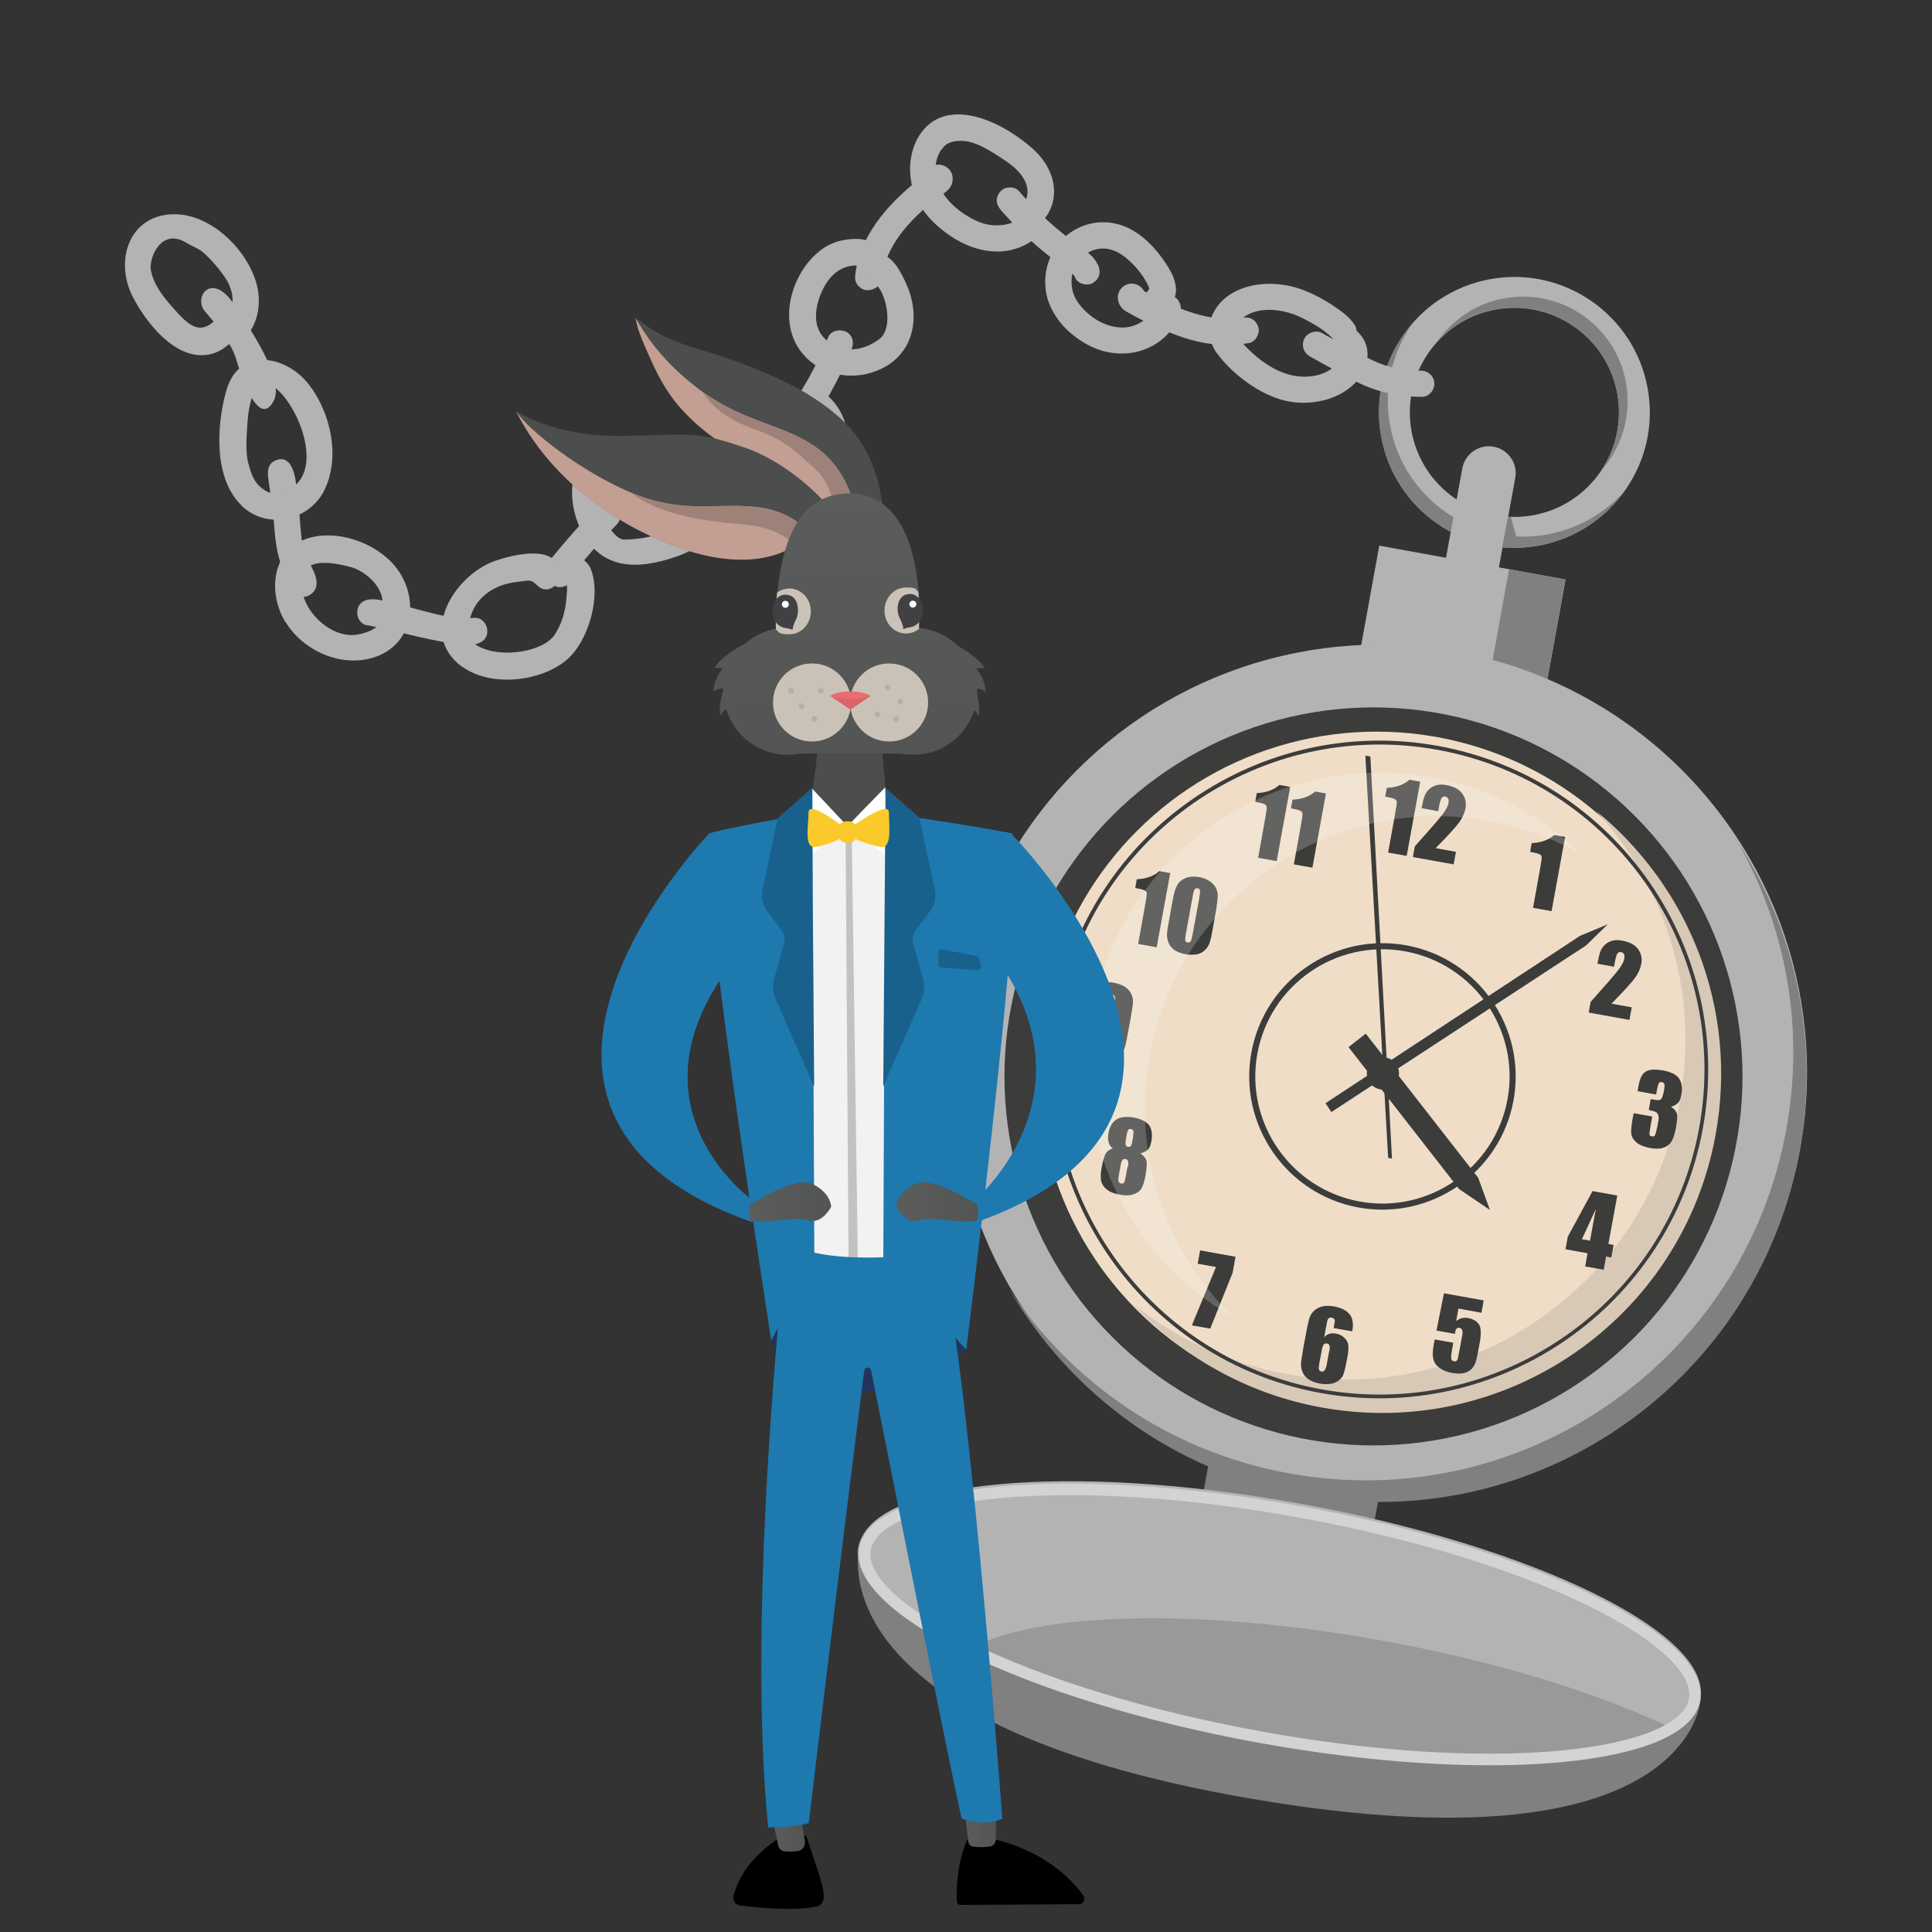 <?xml version="1.0" encoding="UTF-8"?>
<svg xmlns="http://www.w3.org/2000/svg" xmlns:xlink="http://www.w3.org/1999/xlink" version="1.1" viewBox="0 0 1000 1000">
  <rect x="0" y="0" width="1000" height="1000" fill="#333333" stroke="none"/>
  <defs>
    <style>
      .cls-1 {
        fill: #3c3c3b;
      }

      .cls-2 {
        fill: gray;
      }

      .cls-3 {
        fill: #414042;
      }

      .cls-4 {
        fill: url(#linear-gradient-5);
      }

      .cls-5 {
        fill: url(#linear-gradient-4);
      }

      .cls-6 {
        fill: url(#linear-gradient-3);
      }

      .cls-7 {
        fill: url(#linear-gradient-2);
      }

      .cls-8 {
        fill: #c29e93;
      }

      .cls-9 {
        fill: #4c4d4d;
      }

      .cls-10 {
        fill: #d8c8b6;
      }

      .cls-11 {
        fill: url(#linear-gradient);
      }

      .cls-12, .cls-13 {
        fill: #fff;
      }

      .cls-12, .cls-14 {
        opacity: .2;
      }

      .cls-15 {
        fill: #1e79af;
      }

      .cls-16 {
        fill: #f9ca29;
      }

      .cls-17 {
        fill: #db6468;
      }

      .cls-18 {
        fill: #b8afa4;
      }

      .cls-19 {
        fill: #efddc7;
      }

      .cls-20 {
        fill: #f2f2f2;
      }

      .cls-21 {
        fill: #b3b3b3;
      }

      .cls-22 {
        fill: #eb6b6f;
      }

      .cls-23 {
        fill: #2b4175;
      }

      .cls-24 {
        fill: #d3d3d3;
      }

      .cls-25 {
        fill: #999;
      }

      .cls-26 {
        fill: #9e8279;
      }

      .cls-27 {
        fill: #cac2b6;
      }
    </style>
    <linearGradient id="linear-gradient" x1="439.6" y1="255.4" x2="439.6" y2="389" gradientUnits="userSpaceOnUse">
      <stop offset="0" stop-color="#5b5c5c"/>
      <stop offset="1" stop-color="#535454"/>
    </linearGradient>
    <linearGradient id="linear-gradient-2" x1="398.2" y1="945.7" x2="416.6" y2="945.7" xlink:href="#linear-gradient"/>
    <linearGradient id="linear-gradient-3" x1="498.6" y1="942.2" x2="515.6" y2="942.2" xlink:href="#linear-gradient"/>
    <linearGradient id="linear-gradient-4" x1="464" y1="622.2" x2="506.5" y2="622.2" xlink:href="#linear-gradient"/>
    <linearGradient id="linear-gradient-5" x1="387.7" y1="622.2" x2="430.2" y2="622.2" xlink:href="#linear-gradient"/>
  </defs>
  <!-- Generator: Adobe Illustrator 28.6.0, SVG Export Plug-In . SVG Version: 1.2.0 Build 709)  -->
  <g>
    <g id="WienPLUS">
      <g>
        <path class="cls-2" d="M445,800s-26.7,91.7,202.6,131c229.2,39.3,232.7-51.8,232.7-51.8l-435.2-79.2h0Z"/>
        <path class="cls-21" d="M796.4,282.4c38-6.9,63.4-43.5,56.4-81.5-6.9-38-43.5-63.4-81.5-56.4-38,6.9-63.4,43.5-56.4,81.5,6.9,38,43.5,63.4,81.5,56.4ZM774.2,160.2c29.4-5.3,57.6,14.2,62.9,43.6,5.3,29.4-14.2,57.6-43.6,62.9-29.4,5.3-57.6-14.2-62.9-43.6-5.3-29.4,14.2-57.6,43.6-62.9Z"/>
        <path class="cls-2" d="M828.4,244.1c7.8-11.4,11.4-25.7,8.7-40.4-5.3-29.4-33.6-48.9-62.9-43.6-12.1,2.2-22.6,8.3-30.3,16.8,7.9-11.4,20.1-19.9,34.8-22.5,29.4-5.3,57.6,14.2,62.9,43.6,3.1,17.2-2.3,34.1-13.3,46.1Z"/>
        <path class="cls-2" d="M731.4,167c-10.6,14.9-15.5,33.9-11.9,53.2,6.9,38,43.5,63.4,81.5,56.4,16.1-2.9,29.9-11.2,39.9-22.5-10.2,14.3-25.8,24.9-44.5,28.3-38,6.9-74.6-18.4-81.5-56.4-4-22,2.8-43.4,16.5-59Z"/>
        <rect class="cls-21" x="707" y="290.8" width="98" height="67.7" transform="translate(70.3 -130.1) rotate(10.3)"/>
        <path class="cls-21" d="M771,319.7l-27.3-5,13.2-72.3c1.4-7.5,8.6-12.6,16.2-11.2h0c7.5,1.4,12.6,8.6,11.2,16.1l-13.2,72.3Z"/>
        <rect class="cls-2" x="775.6" y="297" width="29.6" height="58.4" transform="translate(71.1 -136.2) rotate(10.3)"/>
        <circle class="cls-21" cx="714" cy="555" r="221.3" transform="translate(-183.3 667.4) rotate(-45)"/>
        <path class="cls-2" d="M898.3,433.8c25.5,43.9,36.1,96.8,26.3,150.7-21.9,120.3-137.1,200-257.4,178.1-61.7-11.2-112.8-47-144.9-95.5,31.4,54.1,85.4,94.6,151.8,106.7,120.3,21.9,235.5-57.9,257.4-178.1,10.6-58.5-2.8-115.9-33.3-161.8Z"/>
        <circle class="cls-1" cx="710.9" cy="557.1" r="191" transform="translate(-185.7 665.9) rotate(-45)"/>
        <circle class="cls-19" cx="712.5" cy="554.1" r="175.4" transform="translate(-183.1 666.1) rotate(-45)"/>
        <path class="cls-10" d="M825.8,419.4c36.1,39.1,54,94.1,43.7,150.5-17.3,95.3-108.7,158.6-204,141.2-30-5.5-56.9-18.3-79-36.2,24.9,27,58.5,46.5,97.5,53.6,95.3,17.3,186.7-45.9,204-141.2,11.9-65.3-14-128.7-62.2-167.8Z"/>
        <path class="cls-1" d="M810.1,433.2l-7,38.4-9.6-1.7,3.7-20.6c.5-3,.8-4.8.8-5.4,0-.6-.3-1.2-.9-1.6-.6-.4-2-.8-4.2-1.2l-.9-.2.8-4.5c4.8-.2,8.7-1.6,11.7-4.2l5.6,1Z"/>
        <path class="cls-1" d="M844.6,521.4l-1.2,6.5-21.1-3.8,1-5.5c8.1-9.1,13-14.7,14.6-16.9,1.6-2.2,2.6-4,2.8-5.4s.2-1.9-.1-2.4c-.3-.6-.8-.9-1.5-1.1s-1.3,0-1.8.6c-.5.5-.8,1.6-1.2,3.3l-.7,3.7-8.6-1.6.3-1.4c.4-2.1.8-3.8,1.3-5,.4-1.2,1.2-2.3,2.3-3.4,1.1-1,2.4-1.7,3.9-2.1,1.5-.4,3.2-.4,5.2,0,3.8.7,6.5,2.2,8.1,4.4,1.6,2.2,2.2,4.8,1.6,7.7-.4,2.2-1.4,4.4-2.9,6.7-1.5,2.2-5.7,6.9-12.5,13.8l10.5,1.9Z"/>
        <path class="cls-1" d="M865,573c1.4.8,2.3,1.8,2.8,3,.5,1.2.4,3.9-.4,8-.6,3.1-1.3,5.4-2.3,6.9-1,1.6-2.4,2.6-4.3,3.2-1.9.6-4.1.6-6.8.1-3-.6-5.3-1.5-6.9-2.8-1.5-1.3-2.5-2.8-2.7-4.4-.3-1.6,0-4.2.6-7.8l.6-3,9.6,1.7-1.1,6.2c-.3,1.7-.4,2.7-.3,3.2.1.5.5.8,1.2.9s1.3,0,1.6-.6c.3-.5.7-2,1.2-4.4l.5-2.7c.3-1.5.3-2.6,0-3.3-.2-.7-.6-1.3-1.2-1.6-.6-.3-1.8-.7-3.7-1.1l1-5.6c2.3.4,3.7.6,4.3.5.6,0,1-.4,1.4-.9.3-.5.6-1.4.9-2.7l.4-2.1c.2-1.3.3-2.3,0-2.7-.2-.5-.6-.8-1.2-.9-.7-.1-1.2,0-1.5.4-.3.4-.6,1.3-.9,2.8l-.6,3.2-9.6-1.7.6-3.3c.7-3.7,2-6,3.9-7,1.9-1,4.7-1.1,8.3-.5,4.6.8,7.5,2.3,8.8,4.4,1.3,2.1,1.7,4.7,1.1,7.9s-1,3.6-1.7,4.5c-.8.8-1.9,1.5-3.6,2.1Z"/>
        <path class="cls-1" d="M837.1,618.8l-4.6,25.1,2.7.5-1.2,6.5-2.7-.5-1.2,6.8-9.6-1.7,1.2-6.8-11.4-2.1,1.2-6.5,12.8-23.6,12.7,2.3ZM823,642.1l3-16.3-7.2,15.6,4.2.8Z"/>
        <path class="cls-1" d="M767.9,673.4l-1.1,6.1-11.9-2.2-1.2,6.5c1.8-1.5,3.9-2,6.2-1.6s4.5,1.6,5.6,3.3c1.1,1.7,1.2,4.7.5,8.9l-1,5.5c-.5,2.7-1,4.7-1.5,5.9-.5,1.2-1.3,2.3-2.3,3.2-1.1.9-2.4,1.5-4,1.8-1.6.3-3.5.2-5.7-.2-2.5-.4-4.6-1.3-6.3-2.5-1.7-1.2-2.8-2.7-3.3-4.6-.5-1.9-.4-4.6.3-8.1l.4-2.1,9.6,1.7-.4,2.4c-.5,2.5-.7,4.3-.7,5.3,0,1.1.5,1.7,1.5,1.9s.9,0,1.2-.2c.3-.2.6-.5.7-.9,0-.3.4-1.8.9-4.5l1.4-7.6c.3-1.4.3-2.4,0-3-.2-.6-.7-.9-1.4-1.1s-.8,0-1.2.2c-.3.2-.6.5-.7.8-.1.3-.3,1-.5,2.1l-9.5-1.7,3.9-19.3,20.6,3.7Z"/>
        <path class="cls-1" d="M699.9,689.1l-9.6-1.7c.3-1.8.5-2.9.6-3.4,0-.5,0-.9-.4-1.3-.3-.4-.7-.6-1.3-.7s-.9,0-1.3.2-.6.6-.8,1.1c-.1.5-.3,1.4-.6,2.9l-1.1,6.1c.7-.9,1.5-1.6,2.6-1.9,1-.3,2.3-.4,3.6-.1,1.8.3,3.2,1.1,4.4,2.3,1.2,1.2,1.8,2.5,1.9,3.9.1,1.4,0,3.2-.4,5.5l-.6,3.1c-.5,2.7-1,4.7-1.4,5.9-.4,1.3-1.2,2.4-2.3,3.3-1.1,1-2.5,1.6-4.1,1.9-1.7.3-3.5.3-5.6,0s-4.6-1.2-6.1-2.2c-1.5-1-2.6-2.3-3.2-3.8-.6-1.5-.9-3-.8-4.5.1-1.5.6-4.4,1.3-8.6l1-5.3c.8-4.6,1.5-7.6,1.9-9.1.4-1.5,1.2-2.9,2.4-4.1,1.2-1.2,2.7-2,4.5-2.4,1.8-.4,3.8-.4,6,0,2.7.5,4.8,1.3,6.4,2.5,1.6,1.2,2.6,2.6,3,4.3.5,1.7.5,3.8,0,6.2ZM688.1,699.3c.2-1.4.3-2.3,0-2.9-.2-.6-.7-.9-1.3-1s-1.2,0-1.6.5c-.4.4-.7,1.3-1,2.7l-1.3,6.9c-.3,1.7-.4,2.8-.2,3.4.2.6.6.9,1.3,1s.9,0,1.4-.4c.5-.3.9-1.4,1.3-3.1l1.3-7.2Z"/>
        <path class="cls-1" d="M639.5,650.4l-1.5,8.4-11.6,28.9-9.5-1.7,12.5-30.2-9.5-1.7,1.3-6.9,18.3,3.3Z"/>
        <path class="cls-1" d="M590.4,597.1c1.3.8,2.2,1.9,2.8,3.1.6,1.3.4,4-.3,8.3-.6,3.1-1.3,5.3-2.1,6.7-.9,1.4-2.3,2.4-4.2,3-1.9.6-4.3.7-7.2.1-2.8-.5-5-1.4-6.5-2.6-1.5-1.2-2.5-2.6-2.9-4.2-.4-1.6-.4-4.2.3-7.6s1-4.3,1.6-6c.7-1.6,2-2.8,4.1-3.5-1.1-.8-1.8-1.8-2.2-3.2-.4-1.3-.4-3,0-4.9.6-3.3,2-5.6,4.1-6.9,2.1-1.3,5-1.6,8.7-1s7,2.2,8.3,4.2c1.3,2,1.6,4.7,1.1,7.9-.4,2.1-.9,3.5-1.6,4.3-.7.8-1.9,1.5-3.8,2.1ZM583.8,603.9c.3-1.5.3-2.5,0-3-.2-.5-.6-.9-1.3-1s-1.1,0-1.5.5c-.4.4-.7,1.4-1,2.9l-.9,5c-.3,1.7-.3,2.8-.1,3.3.2.5.7.9,1.3,1s1.2,0,1.5-.5c.3-.4.6-1.5.9-3.2l.9-4.9ZM586.5,587.9c.2-1.3.3-2.2.1-2.6-.2-.5-.6-.8-1.2-.9s-1.1,0-1.4.4c-.3.4-.6,1.2-.8,2.5l-.5,2.9c-.2,1.2-.2,2,0,2.5s.6.8,1.2.9,1.1,0,1.4-.4c.3-.4.6-1.3.8-2.6l.5-2.6Z"/>
        <path class="cls-1" d="M559.9,535.7l9.6,1.7c-.3,1.8-.5,2.9-.5,3.4,0,.5,0,.9.4,1.3.3.4.7.6,1.3.7s.9,0,1.3-.2c.4-.2.6-.6.7-1.1.1-.5.3-1.4.6-2.9l1.1-6.1c-.7.9-1.5,1.6-2.6,1.9-1,.3-2.3.4-3.7.1-1.8-.3-3.2-1.1-4.4-2.3-1.2-1.2-1.8-2.5-1.9-3.9-.1-1.4,0-3.2.4-5.5l.6-3.1c.5-2.7,1-4.7,1.4-5.9.5-1.3,1.2-2.4,2.3-3.3,1.1-1,2.5-1.6,4.1-1.9,1.7-.3,3.5-.3,5.6,0,2.6.5,4.6,1.2,6.1,2.2,1.5,1,2.6,2.3,3.3,3.8.7,1.5.9,3,.8,4.5-.1,1.5-.6,4.4-1.3,8.6l-1,5.3c-.8,4.6-1.4,7.6-1.9,9.1-.4,1.5-1.2,2.9-2.4,4.1-1.2,1.2-2.7,2-4.5,2.4-1.8.4-3.8.4-5.9,0s-4.8-1.3-6.4-2.5c-1.6-1.2-2.6-2.6-3-4.3-.5-1.7-.5-3.8,0-6.2ZM571.7,525.4c-.3,1.6-.3,2.6,0,3.1.3.5.7.7,1.2.8.7.1,1.2,0,1.6-.5.4-.4.7-1.3,1-2.7l1.3-6.9c.3-1.7.4-2.8.2-3.4-.2-.6-.6-.9-1.3-1s-.9,0-1.4.4c-.5.3-.9,1.4-1.3,3.1l-1.3,7.2Z"/>
        <path class="cls-1" d="M605.7,451.9l-7,38.4-9.6-1.7,3.7-20.6c.5-3,.8-4.8.8-5.4,0-.6-.3-1.2-.9-1.6-.6-.4-2-.8-4.2-1.2l-.9-.2.8-4.5c4.8-.2,8.7-1.6,11.7-4.2l5.6,1Z"/>
        <path class="cls-1" d="M629.7,469.7l-2.3,12.8c-.5,2.9-1.1,5-1.6,6.3-.6,1.3-1.4,2.4-2.6,3.4-1.2,1-2.6,1.6-4.1,1.8-1.5.2-3.1.2-4.9,0-2.3-.4-4.1-1-5.6-1.8-1.4-.8-2.5-1.9-3.2-3.1-.7-1.3-1.1-2.6-1.3-3.9-.2-1.3,0-3.3.5-6l2.4-13.4c.6-3.5,1.4-6.1,2.4-7.8.9-1.6,2.4-2.8,4.4-3.6,2-.7,4.3-.9,6.9-.4s3.9,1.1,5.4,2.1c1.5,1,2.6,2.2,3.2,3.4.6,1.2,1,2.5,1,3.9,0,1.4-.2,3.5-.7,6.4ZM620.7,464.7c.4-2,.5-3.3.4-3.9-.1-.5-.5-.9-1.2-1s-1.2,0-1.6.6c-.3.5-.7,1.7-1,3.7l-3.4,18.7c-.4,2.2-.5,3.6-.4,4.1.1.5.6.8,1.3.9s1.2,0,1.5-.6c.3-.5.6-1.7,1-3.6l3.5-19Z"/>
        <path class="cls-1" d="M667.8,407.3l-7,38.4-9.6-1.7,3.7-20.6c.5-3,.8-4.8.8-5.4,0-.6-.3-1.2-.9-1.6-.6-.4-2-.8-4.2-1.2l-.9-.2.8-4.5c4.8-.2,8.7-1.6,11.7-4.2l5.6,1Z"/>
        <path class="cls-1" d="M686.3,410.7l-7,38.4-9.6-1.7,3.7-20.6c.5-3,.8-4.8.8-5.4,0-.6-.3-1.2-.9-1.6-.6-.4-2-.8-4.2-1.2l-.9-.2.8-4.5c4.8-.2,8.7-1.6,11.7-4.2l5.6,1Z"/>
        <path class="cls-1" d="M735.1,404.6l-7,38.4-9.6-1.7,3.7-20.6c.5-3,.8-4.8.8-5.4,0-.6-.3-1.2-.9-1.6-.6-.4-2-.8-4.2-1.2l-.9-.2.8-4.5c4.8-.2,8.7-1.6,11.7-4.2l5.6,1Z"/>
        <path class="cls-1" d="M753.6,440.9l-1.2,6.5-21.1-3.8,1-5.5c8.1-9.1,13-14.7,14.6-16.9,1.6-2.2,2.6-4,2.8-5.4s.2-1.9-.1-2.4c-.3-.6-.8-.9-1.5-1.1s-1.3,0-1.8.6c-.5.5-.8,1.6-1.2,3.3l-.7,3.7-8.6-1.6.3-1.4c.4-2.1.8-3.8,1.3-5,.4-1.2,1.2-2.3,2.3-3.4,1.1-1,2.4-1.7,3.9-2.1,1.5-.4,3.2-.4,5.2,0,3.8.7,6.5,2.2,8.1,4.4,1.6,2.2,2.2,4.8,1.6,7.7-.4,2.2-1.4,4.4-2.9,6.7-1.5,2.2-5.7,6.9-12.5,13.8l10.5,1.9Z"/>
        <path class="cls-1" d="M724,557.1c-.8,4.5-5.2,7.5-9.7,6.7-4.5-.8-7.5-5.2-6.7-9.7.8-4.5,5.2-7.5,9.7-6.7,4.5.8,7.5,5.2,6.7,9.7Z"/>
        <polygon class="cls-1" points="686.1 571 689.1 575.6 820.9 489.4 832.2 478.4 817.8 484.4 686.1 571"/>
        <polygon class="cls-1" points="698 542 706.9 535 765.1 609.6 771.2 626.3 755.3 615.5 698 542"/>
        <path class="cls-1" d="M703.2,625c-37.4-6.8-62.3-42.8-55.5-80.2,6.8-37.4,42.8-62.3,80.2-55.5,37.4,6.8,62.3,42.8,55.5,80.2-6.8,37.4-42.8,62.3-80.2,55.5ZM727.3,492.4c-35.7-6.5-70,17.3-76.5,53-6.5,35.7,17.3,70,53,76.5,35.7,6.5,70-17.3,76.5-53,6.5-35.7-17.3-70-53-76.5Z"/>
        <path class="cls-1" d="M683.5,721c-92.3-16.8-153.8-105.6-137-197.9s105.6-153.8,197.9-137c92.3,16.8,153.8,105.6,137,197.9s-105.6,153.8-197.9,137ZM744.1,388.1c-91.3-16.6-179,44.1-195.6,135.4-16.6,91.3,44.1,179,135.4,195.6,91.3,16.6,179-44.1,195.6-135.4,16.6-91.3-44.1-179-135.4-195.6Z"/>
        <polygon class="cls-2" points="780.5 267.5 777.5 283.5 786.3 283.1 782 267.4 780.5 267.5"/>
        <path class="cls-1" d="M718.5,599.3c-.2-3-11.8-208.2-11.8-208.2l2.6.5,11.2,208.1-2-.4Z"/>
        <path class="cls-12" d="M595,546.5c14.9-82.1,93.6-136.5,175.7-121.6,17.5,3.2,33.7,9.2,48.3,17.6-20.8-20.1-47.5-34.6-78.1-40.1-82.1-14.9-160.7,39.5-175.7,121.6-11.8,64.6,19.5,127.1,73.3,158-34.9-33.9-52.9-84-43.5-135.5Z"/>
        <rect class="cls-2" x="623.1" y="763.3" width="89.8" height="22.7" transform="translate(149.4 -107.1) rotate(10.3)"/>
        <ellipse class="cls-25" cx="661.9" cy="840.7" rx="62.2" ry="221.2" transform="translate(-283.7 1341.4) rotate(-79.7)"/>
        <path class="cls-21" d="M716.1,849.3c60.4,11,113.7,27.8,151.1,46.2,7.3-4.6,11.8-10,12.9-16.3,6.1-33.8-86.3-78.9-206.5-100.8-120.2-21.9-222.6-12.2-228.8,21.6-3.1,16.8,18.3,36.4,55.4,54.6,32-20,118-23.1,215.8-5.3Z"/>
        <path class="cls-24" d="M672.5,785.5c57.6,10.5,110.5,26.6,149.1,45.4,35.3,17.2,55,35.3,52.6,48.4-2.4,13.1-27.2,23.1-66.3,26.8-42.7,4-97.9.5-155.5-10-57.6-10.5-110.5-26.6-149.1-45.4-35.3-17.2-55-35.3-52.6-48.4,2.4-13.1,27.2-23.1,66.3-26.8,42.7-4,97.9-.5,155.5,10h0ZM673.5,779.6c-120.2-21.9-222.6-12.2-228.8,21.6-6.1,33.8,86.3,78.9,206.5,100.8,120.2,21.9,222.6,12.2,228.8-21.6,6.1-33.8-86.3-78.9-206.5-100.8h0Z"/>
        <path class="cls-21" d="M630.2,183.2c3.8,5.2,8.8,9.9,14,13.8,5.6,4.2,11.5,7.5,18.1,9.6,6.7,2.1,13.7,2.4,20.6,1.1,7.3-1.3,14.7-5,19.6-10.7,3-3.6,5-7.7,5.3-12.4.4-4.8-1.5-9.5-5-12.8-.2-.2-.5-.4-.7-.6,0-1.1-.4-2.3-1.1-3.3-2.5-3.6-5.7-6.1-9.2-8.5-8.1-5.6-17.3-10.4-27.1-11.9-13.4-2.2-29.8,1.3-36.6,14.3-3.7,7-2.6,15.1,2,21.4ZM640.9,167c5.2-6.6,14.7-7.6,23-5.9,4.4.9,7.8,2.2,12.1,4.5,13.1,6.8,13.7,10.3,15.6,11.5,0,1.7.8,3.4,2.1,4.7,1,.9,1.2,3.4-1.7,6.6-5.9,6.4-15.8,7.8-24.4,5.6-5.3-1.4-10.7-4.3-15.1-7.7-3.2-2.5-6.3-5.3-9-8.3-5-5.3-4.6-7.9-2.6-11Z"/>
        <path class="cls-21" d="M582.9,161.2c4.8,2.9,10,5.3,15.1,7.7,9.3,4.3,19.2,8,29.5,9.2,6.5.7,12.8.6,19.2-.6,3.1-.6,5.8-5,4.5-8.5-1.3-3.5-4.1-5.3-8.5-4.5-2.3.4-8.3,1-14.3,0-9.5-1.4-17.9-4.7-26-8.6-3.2-1.6-7.1-3.6-10.2-5.2-1.3-2.4-3.8-4-6.6-3.9-3.3,0-6.3,2.6-6.9,5.8-.6,3.7,1.2,6.8,4.3,8.7Z"/>
        <path class="cls-21" d="M543,156.9c2.6,6.9,7.5,12.9,13.4,17.3,5.4,4.1,11.6,7.3,18.4,8.3,7.9,1.3,15.7,0,22.6-4,6.6-3.8,11.6-10.1,13.6-17.5.7-2.7-.6-5.7-2.9-7.3,0-.1.1-.3.1-.4.5-1.6.6-3.3.4-4.9-.5-3.6-1.9-6.8-3.8-9.9-6.5-10.6-16.2-20.8-28.5-23-7.2-1.3-14.6.1-20.9,4-12.5,7.6-17.6,23.8-12.4,37.4ZM554.7,147.4c-.5-6.4,1.8-12.2,7.1-15.8,5-3.4,10.6-4,16.3-1.2,7.8,3.8,15.5,14.3,16.8,19.1-.7.8-1.3,1.7-1.5,2.9-.4,1.6,0,3.8.9,5.2.7.9,1.6,1.7,2.7,2.3,0,0,0,0,0,.1-1.4,2.8-2.9,4.5-5.5,6.2-4.4,3-9.2,3.8-13.7,3.1-5.5-.9-10.4-3.2-15.2-7.5-4.3-4-7.5-8.4-7.9-14.4Z"/>
        <path class="cls-21" d="M568.1,136.8c-3-6.2-8-7.4-21-18.4-7.1-6-13.7-12.5-19.8-19.6-2.1-2.4-7.2-2.5-9.6.4-2.4,2.9-2.5,6.2.4,9.6,6,6.9,12.5,13.3,19.5,19.3,8.5,7.2,13.1,10,15.9,12.2,2.1,1.7,2.5,2.2,3.2,3.8,1.3,2.8,6.3,4.3,9.4,2.1,3-2.1,4-5.3,2.1-9.4h0Z"/>
        <path class="cls-21" d="M494.6,123.8c6.5,3.9,14,6.4,21.6,6.4,8.3,0,16.7-3.3,22.4-9.4,1.7-1.8,2.2-4.6,1.4-7,.2-.2.4-.4.6-.6,7.6-9.1,7.3-24.6-6.6-36.7-17-14.8-43.5-25.9-56.9-8.2-4.5,6-6.4,13.7-6,21.1.8,15.3,10.6,26.6,23.5,34.4ZM487.2,77.5c.9-.6,2-4.6,10.2-4.6,7.2,0,14.5,4.6,23,10.3,4.9,3.3,9.6,7.5,11.1,13.2.6,2.3.5,5.8-1.1,7.7-1.8,2.1,1.3,11.5-12.9,12.5-6.1.4-11.1-1.4-16.3-4.5-17.1-10.2-20.2-25.1-14.1-34.5Z"/>
        <path class="cls-21" d="M443.6,147.1c.9,1.4,2.6,2.7,4.2,3,3.3.6,7.7-1.3,8.2-5.1,2.4-17.6,14.3-30.8,28.2-41.7,2.3-1.8,5.1-3.4,7-5.6,2.6-2.9,2.6-7.8-.4-10.5-1.4-1.3-3.2-2-5.2-2-2.2,0-3.7,1-5.2,2.4-.8.7-1.3,1.7-1.6,2.7-17.3,13.3-33.1,29.6-36.1,51.6-.3,1.9-.1,3.6.9,5.2Z"/>
        <path class="cls-21" d="M417.3,185.1c9.8,9.8,25.5,12.1,38.6,5.9,17.3-8.1,20.7-27.2,13.3-43.8-2.5-5.6-7.1-15.3-14.3-15.8-1.3-9.8-15.4-8.3-22-6.2-20,6.4-34.6,40.8-15.7,59.8ZM424.8,152.3c3-7.6,8.8-14.9,18.4-14.9,4.3,4.6,10,7.8,13.1,13.9,3.5,7,5,19.9-1.4,24.4-9.4,6.7-17.5,5.8-23.1,3-10.5-5.2-11.3-15.5-7-26.5Z"/>
        <path class="cls-21" d="M407.9,228.4c2.7,1,6,.2,7.9-2,1-1.2,1.6-2.6,1.7-4,.4-.6.9-1.2,1.3-1.8,1.4-2.1,2.9-4.1,4.3-6.2,2.3-3.5,4.5-7.2,6.6-10.8,4.1-7.3,7.8-14.9,11-22.7.7-1.7,1-3.3.5-5.2s-1.8-3.3-3.3-4c-3.1-1.5-7.8-.7-9.2,2.8-3,7.4-6.5,14.7-10.4,21.7-1.9,3.4-4,6.8-6.1,10.1-2.4,3.7-4.2,6.3-6.1,8.9-1.1,1.5-2.3,3-2.7,4.9-.6,3.5,1.1,7,4.5,8.3Z"/>
        <path class="cls-21" d="M392.1,270.7c9.3,3.2,20.6,1.2,30.2-3.6,18.5-9.2,21.7-35.7,13.2-53-2.7-5.5-11-16.4-18-10.3-6.3-3.5-20.6.7-26.6,3.3-13.8,6-19.1,19.7-18,33.4,1,13,7,25.9,19.2,30.1ZM386.4,234.2c1.7-7.5,3-12.1,10.8-14.9,3.9-1.4,7.7-1.9,11.7-2.3,2.9,4.2,9.2,3.7,11.6-.8,3.2,2.9,4,7.5,4.9,11.5,4.4,19.3-7.4,30.1-21.9,31.8-15.8,1.8-18.3-20.4-17.2-25.3Z"/>
        <path class="cls-21" d="M190.1,323.6c14.6,2.8,29.1,7.2,43.8,9.4,4.9.7,12.6,2.1,16.6-1.8,4-4,.7-12-5.2-11.4-12.7,1.3-25.9-4-38.2-6.6-5.2-1.1-14-4.9-19.1-1.9-5,2.9-3.7,11.3,2,12.4,9.5,1.8-3.7-.7,0,0Z"/>
        <path class="cls-21" d="M147.9,322.1c9,14.6,28.1,23.3,44.9,18.4,21.2-6.2,24.9-30.6,12.1-46.9-10-12.7-31.1-20.2-46.6-14.6-18.1,6.5-19.5,28.6-10.5,43.1,7,11.2-6.8-10.9,0,0ZM160.1,293.3s3.9-4.6,21.8.3c6.9,2,15.1,9.1,16,16.7,1.2,11-.6,15.3-11.6,17.9-18.4,4.5-39-22.3-26.1-34.9Z"/>
        <path class="cls-21" d="M153.5,255.3c0,0,0,0,0,0h0Z"/>
        <path class="cls-21" d="M159.5,290.6c0,.1,0,.1,0,0h0Z"/>
        <path class="cls-21" d="M149.3,300.5c1.8,5,6.2,11.7,12.2,6.6,5.3-4.5.5-12.6-2.3-17.2-4.6-7.6-3.2-24.9-5.8-35.5.2,1,.2-21.3-11.2-15.9-4.9,2.3-3.4,8.3-2.9,12.4.2,1.6,1.7,10.8,1.4,9.4,1.5,10,1.1,20.7,4.3,30.4.6,1.8,4.7,10.9,4.3,9.7Z"/>
        <path class="cls-21" d="M125.3,262c13.2,12.4,35,7.5,42.7-8.5,8.2-17.1,3.2-39.6-7.9-54.2-11.8-15.5-36.3-20.1-42.9,2.7-5.2,18.1-6.8,45.8,8.1,59.9,2.9,2.8-6.4-6.1,0,0ZM138.4,199.4c.2,0,.1,0,0,0h0ZM128.5,239.9c-1.5-6.4-.9-13.3-.5-20,.4-5.8,1.2-13,4.3-18.5,10.1-17.7,46.8,47.2,11.1,54.1,1.5-.3-2.8-.2-4.2-.6-6.5-3-8.9-7.8-10.6-15Z"/>
        <path class="cls-21" d="M105.9,161c6.1,6.9,13.9,16.5,16.4,25.1,1.3,4.6,11.2,37.1,19.4,21.3,5.3-10.3-10.3-34.1-15.7-42.3-3.3-5-7.8-13.9-13.9-15.7-7.1-2.1-10.3,7-6.1,11.6.4.5-2.1-2.4,0,0Z"/>
        <path class="cls-21" d="M68.5,153.2c6.7,13.3,22,33.2,39.1,30.4,3.5-.6,6.8-2.1,9.6-4.4,4.2-3.4,8.3-1.9,11.8-7,5-7.1,6.1-16.5,3.9-24.9-4.6-17.5-22.8-35.8-41.6-36.4-23.9-.7-32.3,23.2-22.8,42.3,3.3,6.5-3.3-6.6,0,0ZM97.5,167.7s.2.1.4.3c-.2-.1-.4-.3-.4-.3ZM78,139.9c-.8-7.4,5.8-21.8,18.2-14.4,2.3,1.4,4.7,2.4,7.1,3.8,3.3,1.9,11.7,11.1,14.9,17.2,1.6,3.8,2.2,5.7,2.2,9.5,0,8.9-2.8,2.4-7.2,7.7-9.3,11.2-15.8,4.5-23.6-4.3-4.9-5.5-10.2-12.1-11.5-19.6,0,0,0,.3,0,0Z"/>
        <path class="cls-21" d="M734.9,191.9c-4.5,0-8.8-.5-12.7-1.4-4.2-.9-7.3-1.9-12.2-4.2-4.4-2-8.7-4.5-12.9-6.8-4.3-2.4-8.7-4.8-13-7.2-3.1-1.7-7.7,0-9.1,3.2-1.5,3.6-.2,7.2,3.2,9.1,4.5,2.5,8.9,5,13.4,7.4,4.4,2.4,8.8,4.9,13.4,7,9.8,4.4,20.4,6.5,31.2,6.4,3.6,0,6.6-3.9,6.2-7.4-.5-3.9-3.6-6.2-7.4-6.2h0Z"/>
        <path class="cls-21" d="M338.1,266.4c8.2,11.7,36.2,6,46.8,1.8,5.2-2,15.6-6,17.1-12.2,2.9-12.4-11.4-6.1-16-3.3-8.6,5.1-18.7,7.1-28.6,6.3-3.1-.5-28.8-6-19.3,7.5,1.1,1.5-1.1-1.5,0,0Z"/>
        <path class="cls-21" d="M299.9,272.7c10.2,22.4,29.5,22.7,50.7,15.2,7.7-2.7,20.2-9.2,20.1-18.9,0-3.7-2.6-7.2-6.3-8,1.1.2,0-11-.3-12.1-5.4-17.7-34.4-27.4-50.6-21.3-18.7,7-20.8,29-13.5,45.2,3.2,7.1-5.5-12.1,0,0ZM316.6,274.7s0,0,0,0c0,0,0,0,0,0ZM310.4,261.8c0,0-.8-5.3-.6-2.3-.3-4.7-.2-8,.9-12.4.6-2.5,2-2,3.8-5,5.4-9.5,28.7,2.1,34,7,5.9,5.5-3.4,20.1,7.6,19.5.1.8-1.8,2.1-.9,1.4-1.2.8-6.3,3.9-5.4,3.5-8.4,3.5-17.6,5.7-26.6,5.8-5.5,0-11.3-11.4-12.9-17.5-.2-.6.4,1.6,0,0ZM351.3,254c0,.2.1.4.1.6,0-.2,0-.4-.1-.6Z"/>
        <path class="cls-21" d="M283.1,299.5c1.1,2.3,2.8,3.4,5.2,4.2,1.6.5,3.9,0,5.2-.9,1.4-.9,2.7-2.6,3-4.2.1-.6.2-1.2.1-1.8,0,0,0,0,0,0,1-1.3,2.1-2.6,3.2-3.8,2.1-2.5,4.2-4.9,6.3-7.4,4.3-4.9,8.7-9.6,13.2-14.2,2.5-2.5,2.3-7.3-.4-9.6-2.9-2.4-6.9-2.3-9.6.4-5.4,5.5-10.6,11.1-15.6,16.9-2.5,2.9-4.9,5.8-7.3,8.7-1.6,2-3.3,3.9-3.9,6.4-.4,1.9-.3,3.6.5,5.4Z"/>
        <path class="cls-21" d="M239.2,345c14.7,10.9,41.1,7.9,54.4-3.7,11.1-9.7,17.8-33.1,12.1-47-2.2-5.3-11.4-10.7-14.9-3.3-1.1,2.3-.9,5.4.6,7.5,2.7,3.7,2.2,5.8,1.8,11-.6,7.4-2.5,13.4-6,18.9-5.5,8.6-26.9,12.7-39.5,6.2-9.5-4.9-6.4-30.8,20.7-33.5,5.8-.6,6-1.6,9.9,2.1,5.2,5,12.1-.8,11.5-6.8-1.5-15.3-24.8-9.1-33.5-6.1-20.8,7.2-40.3,37.7-17.2,54.8Z"/>
      </g>
      <g>
        <path class="cls-9" d="M426.5,363.1l-7.6,59.7s23.4,11.2,40.7-.6l-3.7-42.1-29.3-17.1Z"/>
        <g>
          <g>
            <path class="cls-9" d="M457.9,271.2h-16.8s-.2,0-.5,0h-6.7c-.1,0-2.3-3.4-2.6-3.7-3.5-4.1-8.1-7.4-12.6-10.4-8.3-5.5-17.6-9.3-25.6-15.1-9.1-6.5-19.1-11.5-27.8-18.5-6-4.8-11.6-10.2-16.3-16.2-4.8-6.3-8.6-13.2-11.8-20.4-3-6.8-7-14.8-8.2-22.1,0-.1,0-.2,0-.3,0,0,5.8,4.3,8.4,6,3.1,2,6.5,3.7,9.9,5.2,6.7,2.9,13.8,4.9,20.8,7,19.2,5.7,40.4,15.3,50.4,21.6,9.4,5.8,19,13.2,25.4,22.1,4.8,6.6,8.1,14.3,10.4,22.1.4,1.2,4.8,22.9,3.5,22.9Z"/>
            <path class="cls-8" d="M443.1,267.1s-1,1.8-2.5,4.1h-6.7s0,0-.2-.2c-.6-.7-2.2-3.3-2.4-3.5-3.5-4.1-8.1-7.4-12.6-10.4-8.3-5.5-17.6-9.3-25.6-15.1-9.1-6.5-19.1-11.5-27.8-18.5-6-4.8-11.6-10.2-16.3-16.2-4.8-6.3-8.6-13.2-11.8-20.4-3-6.8-7-14.8-8.2-22.1,3.9,6.2,11.6,20.2,30.9,35.2,1.2,1,2.5,1.9,3.7,2.8,23.2,16.5,42.6,16.8,59.6,29.3,17.9,13.2,19.8,35,19.8,35Z"/>
            <path class="cls-26" d="M443.1,267.1s-1,1.8-2.5,4.1h-6.7s0,0-.2-.2c-.6-4.7-3.3-20.5-11.1-27.6-9.3-8.4-15.3-15.3-31.8-21.1-16-5.7-23.1-13-27.1-19.4,23.2,16.5,42.6,16.8,59.6,29.3,17.9,13.2,19.8,35,19.8,35Z"/>
          </g>
          <g>
            <path class="cls-9" d="M428.7,262.2l-9.5,10.9-1.2,1.4-6.5,7.5s-19.9,16.9-63.4.2c-43.5-16.7-69.2-45.6-81-69.5.8.5,19.8,13.4,55,12.9,36-.4,36.2-3,62.3,5.7,26.1,8.7,44.3,30.7,44.3,30.7Z"/>
            <path class="cls-8" d="M418,274.6l-6.5,7.5s0,0-.2.2c-2.3,1.8-22.3,15.7-63.2,0-43.5-16.7-69.2-45.6-81-69.5,6.7,10.3,34.2,31.5,59.1,42,1.3.6,2.7,1.1,4,1.6,26,9.7,42.6,3.4,63.3,6.3,12,1.7,19.9,7.4,24.5,11.9Z"/>
            <path class="cls-26" d="M418,274.6l-6.5,7.5s0,0-.2.2c-1.5-1.9-8.4-9.3-26.9-10.9-21.1-1.8-43.8-5.2-58.1-16.6,1.3.6,2.7,1.1,4,1.6,26,9.7,42.6,3.4,63.3,6.3,12,1.7,19.9,7.4,24.5,11.9Z"/>
          </g>
          <path class="cls-11" d="M505.7,356.4c2.9.3,4.5,1.8,4.5,1.8-.2-7.2-4.9-12.1-4.9-12.1,3.2-.7,4.4-.2,4.4-.2-3.3-5.3-10.3-9.6-13.8-11.5-5.2-5.1-12.1-8.5-19.8-9.3-.1,0-.3,0-.4,0,0-.5,0-1.6.1-3.1,0-2.7.1-6.7-.1-11.4,0-.2,0-.4,0-.7-1.1-20.7-7.4-54.5-36.1-54.5s-35.2,30.8-37.2,51.3c-1,10.3-.6,18.1-.6,18.1,0,0,0,.2,0,.6,0,0-.1,0-.2,0-6.1,1.1-11.5,3.9-16,7.8-.4.2-11.5,5.5-15.9,12.6,0,0,1.2-.5,4.4.2,0,0-4.6,4.9-4.9,12.1,0,0,1.8-1.8,5.3-1.8,0,0-2.9,9.4-1.6,14.2,0,0,1.2-2.3,3-3.5,3.7,12.6,14.9,22.2,28.4,23.5,2.8.3,5.6.2,8.3-.2,1.5-.2,2.9-.3,4.4-.3h44.8c2.6,0,5.1.2,7.7.5,2.2.2,4.4.2,6.7,0,13.2-1.3,24.2-10.6,28.1-22.9,1.3,1.3,2.2,2.9,2.2,2.9.9-3.1,0-7.9-.7-11.1,0-1,0-2.1,0-3.1Z"/>
          <g>
            <path class="cls-27" d="M419.7,316.4c0,6.6-5,11.9-11.1,11.9s-5.3-1.1-7.2-2.8c0,0,.1,0,.2,0,0-.4,0-.6,0-.6,0,0-.4-7.8.6-18.1,1.8-1.4,4-2.2,6.4-2.2,6.1,0,11.1,5.3,11.1,11.9Z"/>
            <g>
              <path class="cls-3" d="M410.1,325.9s-1.4-.6-3.5-.8c-1.9-.2-6.7-2.3-6.7-8.3s3.1-9.6,7.8-8.9c6.1.9,6.1,9.6,4.2,13-.6,1-1,2.1-1.3,3.2-.1.6-.4,1.6-.4,1.7Z"/>
              <path class="cls-13" d="M408.3,312.8c0,1-.8,1.8-1.8,1.8s-1.8-.8-1.8-1.8.8-1.8,1.8-1.8,1.8.8,1.8,1.8Z"/>
            </g>
          </g>
          <g>
            <path class="cls-27" d="M476.1,325.1c-1.9,1.8-4.4,2.8-7.2,2.8-6.1,0-11.1-5.3-11.1-11.9s5-11.9,11.1-11.9,4.6.8,6.4,2.2c.1,1.2.2,2.4.3,3.6,0,.2,0,.4,0,.7.3,4.8.4,8.8.3,11.2,0,0-.1.2-.2.2,0,1.5,0,2.5-.1,3.1.1,0,.3,0,.4,0Z"/>
            <g>
              <path class="cls-3" d="M477.7,316.4c0,2.3-.7,4-1.7,5.3,0,0-.1.2-.2.2-1.5,1.9-3.7,2.7-4.8,2.8-2.1.2-3.6,1.1-3.6,1.1.3-.8,0-1.6-.2-2.1-.3-1.1-1-2.8-1.5-3.8-1.9-3.4-1.8-11.5,4.3-12.4,2.4-.3,4.3.6,5.7,2.3,1.3,1.6,2.1,4,2.1,6.6Z"/>
              <path class="cls-13" d="M470.7,312.7c0,1,.8,1.8,1.8,1.8s1.8-.8,1.8-1.8-.8-1.8-1.8-1.8-1.8.8-1.8,1.8Z"/>
            </g>
          </g>
          <g>
            <circle class="cls-27" cx="460.2" cy="363.6" r="20.2"/>
            <path class="cls-27" d="M440.5,363.6c0,11.1-9,20.2-20.2,20.2s-20.2-9-20.2-20.2,9-20.2,20.2-20.2,20.2,9,20.2,20.2Z"/>
            <g>
              <polygon class="cls-17" points="440.2 367.3 429.7 360.2 450.7 360.2 440.2 367.3"/>
              <path class="cls-22" d="M429.7,360.2s2.5-2.3,10.3-2.3,10.7,2.3,10.7,2.3c0,0-4.3,1.6-10.4,1.6s-10.6-1.6-10.6-1.6Z"/>
            </g>
            <path class="cls-18" d="M416.3,365.5c0,.8-.7,1.5-1.5,1.5s-1.5-.7-1.5-1.5.7-1.5,1.5-1.5,1.5.7,1.5,1.5Z"/>
            <path class="cls-18" d="M423.1,372.2c0,.8-.7,1.5-1.5,1.5s-1.5-.7-1.5-1.5.7-1.5,1.5-1.5,1.5.7,1.5,1.5Z"/>
            <path class="cls-18" d="M426.4,357.5c0,.8-.7,1.5-1.5,1.5s-1.5-.7-1.5-1.5.7-1.5,1.5-1.5,1.5.7,1.5,1.5Z"/>
            <path class="cls-18" d="M410.9,357.6c0,.8-.7,1.5-1.5,1.5s-1.5-.7-1.5-1.5.7-1.5,1.5-1.5,1.5.7,1.5,1.5Z"/>
            <path class="cls-18" d="M455.6,369.7c0,.8-.7,1.5-1.5,1.5s-1.5-.7-1.5-1.5.7-1.5,1.5-1.5,1.5.7,1.5,1.5Z"/>
            <path class="cls-18" d="M467.5,363.1c0,.8-.7,1.5-1.5,1.5s-1.5-.7-1.5-1.5.7-1.5,1.5-1.5,1.5.7,1.5,1.5Z"/>
            <path class="cls-18" d="M460.8,355.7c0,.8-.7,1.5-1.5,1.5s-1.5-.7-1.5-1.5.7-1.5,1.5-1.5,1.5.7,1.5,1.5Z"/>
            <path class="cls-18" d="M465.5,372.2c0,.8-.7,1.5-1.5,1.5s-1.5-.7-1.5-1.5.7-1.5,1.5-1.5,1.5.7,1.5,1.5Z"/>
          </g>
        </g>
      </g>
      <g>
        <path d="M417.3,950.2l-10.5-.8s-21.8,10.8-27.1,31.9c0,.4-.1.7-.1,1.1,0,1.9,1.4,3.6,3.2,3.8,8.2,1.1,27.7,3.2,40,.6,1.6-.3,2.9-1.7,3.3-3.4,0-.1,0-.3.1-.4,1-5.1-2.9-14.2-8.9-32.8Z"/>
        <path class="cls-7" d="M398.2,933.1l4.6,22.1c.3,1.6,1.6,2.8,3.1,3,1.8.2,4.5.3,7.1-.1,2.4-.3,4-2.8,3.6-5.3l-3.2-19.6h-15.2Z"/>
      </g>
      <g>
        <path d="M560.9,981.6c0-.2-.1-.3-.2-.5-5.4-7.6-19.2-22.7-46.5-29.2l-13.1-.4s-5.8,10.1-5.9,28.9c0,1.1,0,2.2,0,3.4,0,1.3,1,2.3,2.1,2.2l61.4-.4c2,0,3.1-2.3,2.3-4.1Z"/>
        <path class="cls-6" d="M498.6,931.6c.1,1,1.9,15.8,2.6,21.6.2,1.4,1.2,2.4,2.4,2.6,2.2.3,5.8.5,9-.1,1.7-.3,2.9-2,2.9-3.9v-23.3l-17,3.2Z"/>
      </g>
      <g>
        <path class="cls-23" d="M500.1,698.6s-25.7,19.8-50.2,21.8c-24.4,2-50-21.2-50.8-26.3-.8-5.1,9.9-49.7,9.9-49.7l82.2,4.3,8.8,50Z"/>
        <path class="cls-15" d="M406.9,643.3s-21,186.2-9.3,302.6c0,0,14,0,21-2.3,0,0,21.8-182.1,28.8-234.2.3-2,3.1-2.1,3.5-.1,8.7,43.8,42.8,215.8,46.9,232,0,0,11.6,4.7,21,0,0,0-18.6-249.1-32.6-293.3l-79.2-4.7Z"/>
      </g>
      <g>
        <path class="cls-14" d="M450.8,709.3c-.4-1.9-3.2-1.9-3.5.1-.4,3.2-.9,6.9-1.5,11,1.3,0,2.6,0,4,0,1,0,2.1-.2,3.1-.4-.8-4.1-1.5-7.7-2.1-10.7Z"/>
        <path class="cls-14" d="M495.7,701.7c2.8-1.9,4.4-3.1,4.4-3.1l-8.8-50-5-.3c3,9.8,6.3,29.1,9.5,53.4Z"/>
        <path class="cls-14" d="M401.7,698.3c1.2-15.1,2.4-27.8,3.4-37.2-3,13.2-6.5,30-6,33,.1.9,1.1,2.4,2.7,4.2Z"/>
      </g>
      <g>
        <path class="cls-20" d="M369,431.4s88.1-11.1,154.4,0l-4.7,72.2s-18.6,100.1-32.6,144.3c0,0-53.5,9.3-79.2-4.7,0,0-21-125.7-32.6-144.3,0,0-7.7-44.2-5.4-67.5Z"/>
        <polygon class="cls-13" points="458.2 407.5 438.6 427.6 459.5 443.7 458.2 407.5"/>
        <polygon class="cls-13" points="438.6 427.6 420.2 408 417.7 443.7 438.6 427.6"/>
        <path class="cls-14" d="M440.9,435.1l3.1,215.8-4.8-.2-1.5-215.6s3.1-5.1,3.2,0Z"/>
      </g>
      <g>
        <path class="cls-15" d="M524.1,432.2c-.2-.4-.5-.7-.7-.8-10.4-2.5-47.4-8-47.4-8l-17.6-15.4-1.2,154.4.4-1-.4,89.6,42.9,47.6s3.6-28.6,8.1-67c149.6-55.4,26.6-188.2,15.9-199.4ZM510,615.9c4.1-35.5,8.6-76.7,11.6-111.2,33,54.5,1.7,96.9-11.6,111.2Z"/>
        <path class="cls-15" d="M421.4,562.3l-.7-96.6-.2-57.8-.2.2v-.2s-17.6,15.4-17.6,15.4v.6c-8.4,1.5-28.8,5.4-35.5,7.4-.2,0-.3.2-.5.5-8.6,9.1-133.5,145.8,22.9,200.9v-2.2c5.4,36.5,9.6,63.4,9.6,63.4l22.3-43.1-.4-89.4.4.8ZM372.4,507.7c4.4,35.4,10.3,77.2,15.5,112.3-9.4-7.5-56.5-49.6-15.5-112.3Z"/>
      </g>
      <g>
        <path class="cls-5" d="M503.5,622.3s-21-14-30.3-9.3c-9.3,4.7-9.3,11.6-9.3,11.6,0,0,4.7,9.3,11.6,7,7-2.3,23.3,2.3,30.3,0,0,0,2.3-9.3-2.3-9.3Z"/>
        <path class="cls-4" d="M390.6,622.3s21-14,30.3-9.3c9.3,4.7,9.3,11.6,9.3,11.6,0,0-4.7,9.3-11.6,7-7-2.3-23.3,2.3-30.3,0,0,0-2.3-9.3,2.3-9.3Z"/>
        <path class="cls-14" d="M458.3,408l17.6,15.4,7.9,36.9c.9,4.1,0,8.3-2.6,11.6l-7.2,9.6c-1.5,2-2,4.5-1.3,6.9l5.2,18.7c.9,3.2.6,6.6-.7,9.6l-20.1,45.7,1.2-154.4Z"/>
        <path class="cls-14" d="M420.2,408l-17.6,15.4-7.9,36.9c-.9,4.1,0,8.3,2.6,11.6l7.2,9.6c1.5,2,2,4.5,1.3,6.9l-5.2,18.7c-.9,3.2-.6,6.6.7,9.6l20.1,45.7-1.2-154.4Z"/>
        <path class="cls-14" d="M486.2,491.8c.5-.4.9-.5,1.5-.4l17.7,3.4c.8.2,1.4.8,1.6,1.6l.7,3.2c.1.6,0,1.3-.5,1.8-.4.5-1.1.7-1.7.7l-18.2-1.3c-1.1,0-1.6-1-1.6-2v-5.3c0-.6,0-1.2.4-1.6Z"/>
      </g>
      <g>
        <path class="cls-16" d="M439.6,428.9s20.5-15.3,20.5-8.4c0,6.9,1.8,18.6-4.2,17.9-6-.7-16.3-5.5-16.3-5.5v-4Z"/>
        <path class="cls-16" d="M437.6,428.9s-19.1-15.3-19.1-8.4c0,6.9-2.5,18.6,3.5,17.9,6-.7,15.6-5.5,15.6-5.5v-4Z"/>
      </g>
      <path class="cls-16" d="M442.9,427.9c0-1.5-1.7-2.8-3.9-2.8h-.6c-2.2,0-3.9,1.2-3.9,2.8v5.5c0,1.5,1.7,2.8,3.9,2.8h.6c2.2,0,3.9-1.2,3.9-2.8v-5.5Z"/>
    </g>
  </g>
</svg>